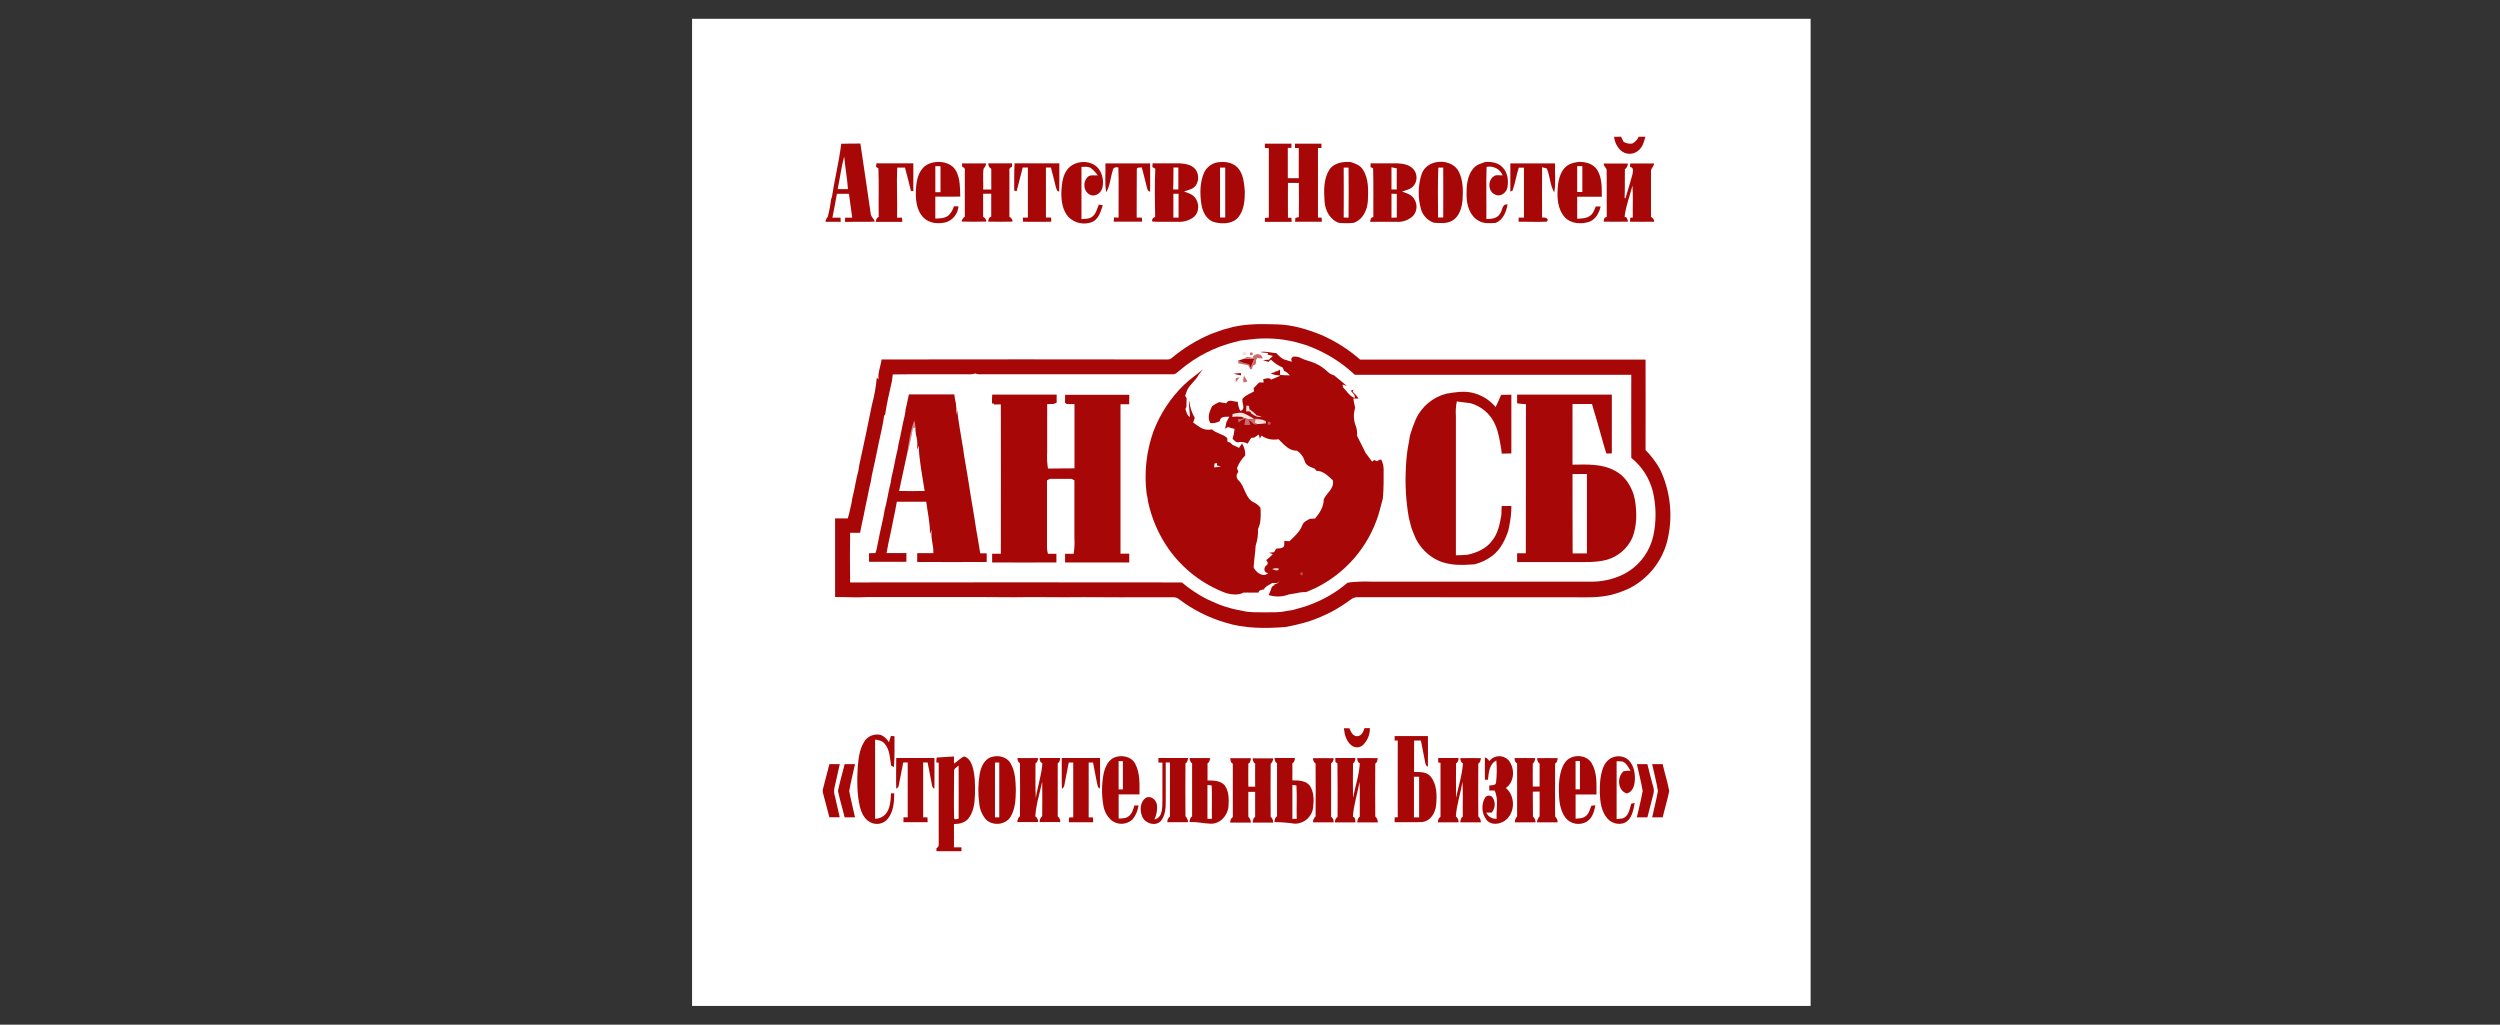 <?xml version="1.0" encoding="UTF-8"?> <svg xmlns="http://www.w3.org/2000/svg" width="932" height="382" viewBox="0 0 932 382" fill="none"><rect x="0" y="0" width="932" height="382" fill="#333333" stroke="none"/> <g clip-path="url(#clip0_583_179)"> <path d="M258 7H675.01V375H258V7Z" fill="white"></path> <path d="M601.749 51.011L604.314 50.953L605.278 52.881C606.258 53.465 607.41 53.69 608.537 53.517C609.596 52.955 610.437 52.056 610.928 50.963H613.377C612.973 52.736 612.413 54.616 611.054 55.878C610.135 56.799 608.893 57.325 607.593 57.343C606.292 57.361 605.036 56.87 604.092 55.975C602.769 54.627 601.934 52.877 601.72 51.001L601.749 51.011Z" fill="#A80707"></path> <path d="M313.616 53.594C315.997 53.488 318.379 53.546 320.751 53.517C322.12 62.24 323.296 70.992 324.608 79.734C324.714 80.872 325.823 81.527 326.102 82.626C322.409 82.79 318.716 82.626 315.023 82.703C315.023 82.308 315.023 81.527 315.081 81.142H317.704C317.27 78.183 316.884 75.223 316.489 72.255H311.996C311.543 74.925 311.032 77.595 310.492 80.245C310.492 80.467 310.357 80.92 310.318 81.142H313.346C313.346 81.527 313.413 82.308 313.432 82.694C311.504 82.694 309.633 82.694 307.744 82.694C307.821 81.971 308.132 81.294 308.631 80.766C309.193 78.505 309.622 76.214 309.913 73.903L310.106 73.623C311.128 66.876 312.786 60.303 313.616 53.575V53.594Z" fill="#A80707"></path> <path d="M471.543 55.107C471.543 54.587 471.543 54.076 471.543 53.565H481.445V55.127H480.095C480.095 58.895 480.095 62.674 480.095 66.442C481.455 66.442 482.814 66.442 484.174 66.442C484.174 62.683 484.174 58.924 484.174 55.165H482.776C482.776 54.76 482.776 53.97 482.776 53.565C486.06 53.565 489.345 53.565 492.63 53.565V55.165H491.338C491.338 63.821 491.338 72.473 491.338 81.122H492.697C492.697 81.508 492.775 82.279 492.794 82.665C489.467 82.665 486.141 82.665 482.814 82.665C482.814 82.202 482.863 81.701 482.901 81.267L484.212 80.91C484.309 76.679 484.212 72.428 484.212 68.187H480.153C480.095 72.515 480.153 76.862 480.153 81.161H481.407L481.551 82.722C478.202 82.722 474.86 82.722 471.523 82.722C471.523 82.221 471.523 81.759 471.572 81.219L473.018 81.142C473.018 72.467 473.018 63.879 473.018 55.242L471.552 55.156L471.543 55.107Z" fill="#A80707"></path> <path d="M312.285 70.52C313.133 66.472 313.625 62.356 314.705 58.365C315.071 62.433 315.852 66.452 316.122 70.52H312.285Z" fill="white"></path> <path d="M345.994 61.189C349.484 59.599 354.671 60.225 356.513 63.917C357.988 66.809 357.901 70.153 357.979 73.296C354.884 73.363 351.788 73.296 348.684 73.296C348.684 76.023 348.684 78.761 348.684 81.489C350.4 81.431 352.299 81.412 353.678 80.255C354.593 79.324 355.256 78.177 355.607 76.92H357.313C357.222 78.236 356.746 79.495 355.946 80.544C355.146 81.592 354.056 82.383 352.81 82.819C349.85 83.619 346.302 83.31 344.133 80.978C341.414 78.009 341.24 73.681 341.51 69.874C341.741 66.578 342.773 62.664 346.042 61.199L345.994 61.189Z" fill="#A80707"></path> <path d="M397.308 64.12C399.545 59.773 406.488 59.05 409.564 62.905C410.234 63.834 410.714 64.886 410.975 66.001C411.237 67.116 411.275 68.272 411.087 69.402C410.884 71.464 408.869 73.421 406.709 72.737C404 71.85 403.47 67.975 405.398 66.086C406.362 64.948 408.002 65.527 409.255 65.392C408.537 64.328 407.647 63.39 406.623 62.616C405.562 62.009 404.318 62.202 403.171 62.211C403.171 68.698 403.171 75.195 403.171 81.681C404.501 81.585 405.986 81.681 407.114 80.833C408.609 79.792 408.956 77.855 409.631 76.274L411.116 76.505C410.325 78.886 409.602 81.797 406.999 82.819C405.519 83.361 403.915 83.468 402.377 83.126C400.839 82.784 399.431 82.009 398.321 80.891C396.142 78.501 395.679 75.108 395.66 72.014C395.785 69.344 395.93 66.549 397.26 64.168L397.308 64.12Z" fill="#A80707"></path> <path d="M454.457 60.457C457.128 60.1 460.242 60.794 461.91 63.108C463.578 65.421 463.839 68.582 464.08 71.426C464.08 74.635 463.8 78.173 461.785 80.814C459.77 83.455 455.845 83.638 452.818 82.848C449.79 82.057 448.267 78.915 447.852 76.033C447.293 72.178 447.283 67.946 448.913 64.293C449.427 63.228 450.207 62.313 451.179 61.638C452.15 60.962 453.279 60.549 454.457 60.438V60.457Z" fill="#A80707"></path> <path d="M495.648 63.185C497.354 60.688 500.652 60.216 503.448 60.389C505.213 60.919 507.093 61.594 508.105 63.281C510.284 66.616 510.101 70.799 509.957 74.607C509.831 78.125 508.144 81.894 504.586 83.089C502.79 83.257 500.982 83.257 499.186 83.089C495.821 81.961 494.047 78.52 493.806 75.156C493.526 71.146 493.343 66.712 495.648 63.214V63.185Z" fill="#A80707"></path> <path d="M530.012 64.833C531.999 59.05 541.428 58.77 543.945 64.206C545.468 67.406 545.459 71.079 545.247 74.539C544.986 77.431 544.07 80.756 541.39 82.25C539.326 83.494 536.82 83.156 534.534 83.031C533.406 82.643 532.387 81.993 531.56 81.133C530.733 80.273 530.123 79.229 529.781 78.086C528.517 73.746 528.598 69.126 530.012 64.833Z" fill="#A80707"></path> <path d="M549.325 62.732C550.424 61.363 552.218 60.91 553.77 60.38C556.075 60.235 558.591 60.65 560.23 62.462C562.091 64.389 562.409 67.281 561.976 69.874C561.6 71.802 559.459 73.517 557.492 72.582C554.84 71.619 554.503 67.561 556.663 65.893C557.627 64.929 559.044 65.498 560.192 65.373C559.722 64.229 558.865 63.286 557.77 62.71C556.676 62.134 555.413 61.961 554.204 62.221C553.973 68.688 554.204 75.175 554.108 81.653C555.92 81.653 558.071 81.498 559.131 79.783C560.201 78.539 559.816 75.927 562.024 76.216C561.532 78.983 560.385 81.942 557.598 83.098C555.477 83.224 553.163 83.484 551.263 82.308C547.956 80.544 546.799 76.525 546.731 73.026C546.664 69.527 546.886 65.546 549.296 62.732H549.325Z" fill="#A80707"></path> <path d="M585.261 61.17C588.434 59.772 592.811 60.1 595.135 62.905C597.314 65.903 597.121 69.806 597.16 73.334H587.971C587.971 76.072 587.971 78.809 587.971 81.546C589.658 81.46 591.529 81.46 592.908 80.332C593.997 79.522 594.412 78.173 594.903 76.968H596.726C596.157 79.416 594.797 81.951 592.262 82.751C589.263 83.667 585.512 83.388 583.314 80.949C580.652 77.951 580.421 73.662 580.739 69.855C580.98 66.558 581.993 62.674 585.261 61.18V61.17Z" fill="#A80707"></path> <path d="M326.748 60.9H340.488C340.488 64.344 340.488 67.792 340.488 71.243L339.591 71.146C338.878 68.255 338.174 65.363 337.373 62.471H334.481C334.192 68.688 334.597 74.915 334.423 81.142C334.886 81.142 335.811 81.142 336.274 81.142C336.274 81.662 336.361 82.183 336.409 82.703C333.092 82.703 329.775 82.703 326.468 82.703C326.632 81.961 326.738 81.142 327.577 80.891C327.481 74.847 327.712 68.785 327.471 62.751L326.584 62.23C326.584 61.903 326.671 61.266 326.709 60.929L326.748 60.9Z" fill="#A80707"></path> <path d="M358.721 60.91C361.691 60.91 364.67 60.91 367.65 60.91C367.541 61.639 367.203 62.314 366.686 62.838C366.29 65.411 366.686 68.052 366.522 70.655H369.549C369.549 68.091 369.549 65.527 369.549 62.944C369.188 62.743 368.892 62.443 368.695 62.079C368.499 61.715 368.41 61.303 368.44 60.891H377.272C377.272 61.209 377.272 61.855 377.272 62.163C376.617 62.413 376.115 62.828 376.308 63.609C376.308 69.392 376.308 75.146 376.308 80.872C376.654 81.016 376.951 81.258 377.161 81.568C377.372 81.877 377.488 82.242 377.494 82.617C374.457 82.722 371.42 82.674 368.392 82.617C368.498 81.826 368.585 80.968 369.53 80.804C369.53 77.913 369.53 75.089 369.53 72.226H366.512C366.512 75.118 366.512 78.009 366.512 80.824C366.852 80.984 367.143 81.234 367.354 81.546C367.564 81.858 367.686 82.221 367.708 82.597C364.632 82.684 361.556 82.694 358.49 82.597C358.554 82.227 358.693 81.873 358.899 81.558C359.104 81.243 359.372 80.974 359.685 80.766C359.685 75.05 359.685 69.334 359.685 63.609C359.869 62.809 359.348 62.385 358.663 62.144C358.663 61.826 358.663 61.18 358.663 60.871L358.721 60.91Z" fill="#A80707"></path> <path d="M378.169 60.9H394.917C394.917 64.399 394.975 67.908 394.84 71.416C393.876 71.3 393.876 70.356 393.606 69.662C393.027 67.262 392.42 64.843 391.774 62.462H389.923C389.923 68.679 389.923 74.886 389.923 81.094H391.851L391.909 82.665C388.409 82.665 384.899 82.742 381.399 82.665L381.322 81.132H383.193C383.193 74.905 383.193 68.679 383.193 62.462H381.264C380.502 65.353 379.799 68.332 379.008 71.252L378.102 71.059C378.159 67.657 378.005 64.255 378.237 60.862L378.169 60.9Z" fill="#A80707"></path> <path d="M412.051 60.91H428.761C428.761 64.418 428.828 67.927 428.761 71.436C427.7 71.291 427.7 70.182 427.44 69.421C426.871 67.079 426.293 64.737 425.647 62.404C425.029 62.558 424.181 62.25 423.805 62.895C423.709 68.958 423.805 75.04 423.757 81.113H425.685L425.801 82.645C422.253 82.645 418.704 82.645 415.195 82.645C415.195 82.115 415.262 81.585 415.301 81.055L416.998 81.132C416.949 74.896 417.133 68.602 416.921 62.413C415.956 62.24 414.905 62.413 414.847 63.561C413.941 66.231 413.883 69.219 412.379 71.657C411.781 68.11 412.244 64.457 412.09 60.871L412.051 60.91Z" fill="#A80707"></path> <path d="M429.687 60.9C433.119 60.9 436.552 60.9 439.985 60.9C442.029 61.035 444.352 61.459 445.702 63.175C446.337 64.064 446.678 65.129 446.678 66.221C446.678 67.313 446.337 68.378 445.702 69.267C444.642 70.558 442.877 70.838 441.392 71.387C442.761 71.908 444.285 72.284 445.297 73.44C447.226 75.503 447.226 79.224 444.883 81.036C443.162 82.266 441.062 82.849 438.953 82.684C435.858 82.626 432.763 82.761 429.677 82.626C429.118 81.797 429.976 81.132 430.641 80.814C430.516 74.847 430.42 68.862 430.699 62.905L429.629 62.298C429.629 61.951 429.629 61.247 429.696 60.9H429.687Z" fill="#A80707"></path> <path d="M510.911 62.23L510.969 60.9C514.344 60.9 517.719 60.9 521.103 60.9C523.031 61.006 525.239 61.363 526.695 62.828C527.557 63.699 528.055 64.865 528.087 66.09C528.119 67.315 527.684 68.506 526.869 69.421C525.779 70.616 524.121 70.905 522.665 71.406C524.323 72.023 526.29 72.515 527.206 74.202C527.826 75.129 528.13 76.231 528.072 77.344C528.015 78.457 527.6 79.522 526.888 80.38C526.068 81.198 525.081 81.828 523.994 82.227C522.907 82.627 521.746 82.786 520.592 82.694C517.314 82.694 514.045 82.694 510.776 82.694C510.892 81.913 510.969 81.036 511.982 80.939C511.924 74.876 512.088 68.814 511.895 62.76L510.931 62.269L510.911 62.23Z" fill="#A80707"></path> <path d="M562.979 60.91H579.736C579.563 64.505 580.103 68.168 579.418 71.715C577.789 68.997 577.895 65.633 576.622 62.789L574.896 62.346C574.8 68.602 574.896 74.876 574.896 81.103C575.86 80.93 577.789 81.45 576.612 82.645C573.122 82.79 569.612 82.645 566.122 82.645C566.122 82.134 566.122 81.624 566.199 81.122H568.127C568.127 74.915 568.127 68.708 568.127 62.5H566.199C565.293 65.315 564.878 68.284 563.875 71.04L563.056 71.435C563.056 67.936 563.056 64.438 563.056 60.939L562.979 60.91Z" fill="#A80707"></path> <path d="M597.815 60.977C600.824 60.929 603.832 60.977 606.84 60.977C606.861 61.395 606.771 61.812 606.58 62.184C606.389 62.556 606.103 62.871 605.751 63.098C605.693 66.693 605.818 70.298 605.654 73.893H605.972C606.888 71.002 607.698 68.11 608.547 65.141C608.72 64.11 609.222 62.404 607.689 62.25C607.689 61.922 607.689 61.286 607.737 60.949C610.707 60.949 613.676 60.949 616.646 60.949C616.55 62.163 615.267 62.876 615.489 64.187C615.489 69.749 615.489 75.31 615.489 80.872C615.843 81.017 616.145 81.264 616.358 81.582C616.571 81.899 616.685 82.273 616.685 82.655C613.676 82.722 610.678 82.655 607.679 82.655C607.679 82.279 607.727 81.537 607.747 81.171L608.711 81.103C608.624 77.132 608.865 73.141 608.585 69.18C607.621 73.035 606.088 76.814 605.645 80.804C606.609 80.959 606.773 81.768 606.898 82.636C603.89 82.703 600.881 82.636 597.883 82.636C597.883 81.817 598.047 81.016 598.992 80.862C598.924 74.934 599.049 69.016 598.943 63.098C598.51 62.375 597.854 61.797 597.806 60.881L597.815 60.977Z" fill="#A80707"></path> <path d="M348.693 71.696C348.693 68.457 348.693 65.209 348.693 61.97H350.622C350.622 65.199 350.622 68.428 350.622 71.657H348.693V71.696Z" fill="white"></path> <path d="M437.468 62.462H439.29C439.29 65.18 439.29 67.908 439.29 70.626H437.342C437.516 67.898 437.391 65.17 437.468 62.442V62.462Z" fill="white"></path> <path d="M587.971 61.941H589.899V71.58H587.971C587.971 68.322 587.971 65.071 587.971 61.826V61.941Z" fill="white"></path> <path d="M454.833 62.481H456.761C456.761 68.679 456.761 74.876 456.761 81.065H454.833C454.833 74.867 454.833 68.669 454.833 62.471V62.481Z" fill="white"></path> <path d="M500.98 62.491H502.744C502.796 68.717 502.796 74.941 502.744 81.161L500.932 81.074C500.999 74.896 500.932 68.708 500.932 62.52L500.98 62.491Z" fill="white"></path> <path d="M518.74 70.674C518.74 67.898 518.74 65.141 518.74 62.365L520.717 62.761C520.659 65.382 520.717 68.004 520.717 70.626H518.721L518.74 70.674Z" fill="white"></path> <path d="M536.251 62.471H538.034C538.092 68.669 538.034 74.867 538.034 81.065H536.106C536.106 74.857 535.932 68.65 536.212 62.452L536.251 62.471Z" fill="#FEFEFE"></path> <path d="M437.439 72.236H439.367C439.367 75.191 439.367 78.15 439.367 81.113H437.439C437.439 78.154 437.439 75.185 437.439 72.216V72.236Z" fill="white"></path> <path d="M518.75 81.219V72.226L520.727 72.284C520.727 75.214 520.727 78.15 520.727 81.094L518.741 81.171L518.75 81.219Z" fill="white"></path> <path d="M457.678 122.434C463.569 120.632 469.807 120.748 475.901 120.921C481.686 121.027 487.288 122.714 492.601 124.873C497.863 127.175 502.741 130.269 507.064 134.049C542.528 134.049 577.995 134.049 613.465 134.049C613.465 145.288 613.513 156.527 613.465 167.785C615.572 169.918 617.385 172.323 618.854 174.937C622.86 183.349 623.791 192.898 621.487 201.926C620.502 205.634 618.749 209.094 616.342 212.082C613.936 215.071 610.929 217.521 607.515 219.275C605.32 220.319 603.031 221.151 600.679 221.762C595.916 222.89 590.979 222.726 586.12 222.649C576.931 222.649 567.742 222.649 558.553 222.649C551.447 222.649 544.35 222.649 537.244 222.649C527.023 222.601 516.803 222.649 506.582 222.649C505.517 222.524 504.446 222.826 503.603 223.488C501.401 225.122 499.088 226.6 496.68 227.912C495.291 228.644 493.884 229.309 492.447 229.936C491.01 230.562 489.448 231.102 487.934 231.661C485.014 232.534 482.046 233.239 479.044 233.772C471.572 234.312 463.906 234.37 456.694 232.056C450.523 230.244 444.734 227.324 439.608 223.439C439.01 222.934 438.251 222.657 437.468 222.659C433.312 222.659 429.156 222.659 425.001 222.659C415.619 222.745 406.247 222.543 396.856 222.659C390.627 222.659 384.379 222.533 378.14 222.659C359.82 222.476 341.394 222.659 323.026 222.591C319.169 222.871 315.226 222.504 311.321 222.591C311.321 212.817 311.321 203.04 311.321 193.26C312.892 193.26 314.474 193.26 316.045 193.26C316.624 191.506 316.913 189.665 317.376 187.882C317.501 187.159 317.617 186.446 317.742 185.742C318.649 182.34 319.063 178.831 320.008 175.448L320.355 173.279C321.995 165.857 323.56 158.419 325.051 150.965C325.954 147.605 326.567 144.174 326.883 140.71C327.105 140.979 327.327 141.249 327.539 141.529C327.153 138.965 328.349 136.526 328.648 134.011C363.507 133.953 398.366 133.953 433.225 134.011C434.479 133.905 435.983 134.377 436.957 133.355C441.334 129.688 446.239 126.702 451.507 124.497C453.03 123.909 454.583 123.408 456.116 122.839L457.707 122.444L457.678 122.434Z" fill="#A80707"></path> <path d="M462.354 126.974C463.405 126.839 464.456 126.733 465.507 126.608C471.405 125.784 477.407 126.112 483.181 127.572C484.367 127.919 485.572 128.247 486.758 128.603C493.573 130.991 499.813 134.777 505.078 139.717H608.142C608.142 150.04 608.084 160.363 608.142 170.686C612.112 173.88 614.934 178.278 616.184 183.217C617.467 188.685 617.523 194.37 616.347 199.863C616.126 200.538 615.933 201.222 615.75 201.906C614.007 207.13 610.301 211.472 605.413 214.013C601.345 216.039 596.832 217.01 592.291 216.837C565.293 216.885 538.227 216.837 511.201 216.837C508.65 216.74 506.095 216.817 503.555 217.068C503.15 217.116 502.745 217.184 502.349 217.251C498.46 220.576 494.041 223.225 489.275 225.088L487.713 225.695C485.861 226.379 483.933 226.823 482.043 227.391C481.175 227.526 480.317 227.642 479.459 227.796C476.923 228.413 474.291 228.22 471.745 228.278C468.978 228.22 466.163 228.413 463.444 227.786C460.379 227.258 457.37 226.445 454.457 225.357C452.905 224.692 451.343 224.018 449.819 223.295C446.522 221.594 443.427 219.528 440.592 217.136C399.362 217.084 358.139 217.084 316.923 217.136C316.817 210.957 316.855 204.788 316.923 198.619C318.167 198.619 319.401 198.619 320.645 198.619C321.079 196.412 321.493 194.205 322.014 192.017C322.284 190.417 322.679 188.846 322.978 187.246C323.585 184.701 323.942 182.099 324.646 179.535C324.752 178.812 324.878 178.098 324.993 177.385C325.957 173.25 326.767 169.067 327.654 164.855C328.329 161.597 329.168 158.349 329.583 155.042L329.969 154.551C330.624 150.348 331.559 146.194 332.524 142.02C332.63 141.211 332.726 140.401 332.823 139.591C341.684 139.437 350.554 139.591 359.415 139.524C360.794 139.466 362.25 139.755 363.561 139.206C364.709 139.717 365.982 139.485 367.187 139.534C390.444 139.534 413.703 139.534 436.967 139.534C438.104 139.678 438.943 138.782 439.743 138.126C442.854 135.457 446.28 133.178 449.945 131.341C451.468 130.582 453.027 129.895 454.621 129.278C457.147 128.363 459.722 127.591 462.335 126.965L462.354 126.974Z" fill="white"></path> <path d="M470 131.186C471.929 130.907 473.857 131.504 475.843 131.668C476.589 132.528 477.452 133.278 478.408 133.895C479.459 134.232 480.5 134.55 481.551 134.859C481.551 134.599 481.407 134.068 481.359 133.808L481.985 132.97C482.904 132.859 483.836 132.982 484.695 133.326C486.459 134.348 488.552 134.608 490.364 135.466C491.957 136.19 493.422 137.166 494.703 138.358C495.41 139.121 496.325 139.661 497.335 139.91C498.965 141.22 500.556 142.57 502.156 143.939L500.527 143.341C500.527 143.592 500.594 144.083 500.623 144.305C501.983 145.741 503.082 147.678 505.03 148.382C505.435 147.264 504.133 146.454 503.555 145.645L504.625 145.24L504.278 146.001C505.116 146.775 505.863 147.642 506.505 148.584H504.509C504.683 149.751 504.962 150.888 505.203 152.045C504.485 154.28 504.581 156.697 505.473 158.869C505.871 160.016 506.013 161.237 505.888 162.445C506.939 164.604 508.077 166.725 509.128 168.893C509.928 169.954 510.709 171.053 511.538 172.103L512.281 171.477L513.322 171.959C513.833 171.718 514.286 171.216 514.942 171.351C515.491 172.452 515.79 173.659 515.819 174.889C515.819 178.542 515.877 182.205 515.52 185.848C514.932 187.872 514.498 189.954 513.862 191.969C512.007 197.845 508.982 203.284 504.968 207.961C500.955 212.637 496.036 216.453 490.509 219.179L486.932 220.731C485.664 220.704 484.398 220.853 483.171 221.174L480.52 221.589C478.103 222.537 475.434 222.626 472.96 221.839C473.278 221.136 473.548 220.432 473.857 219.728C473.871 219.357 474.007 219.001 474.244 218.716C474.481 218.43 474.806 218.23 475.168 218.148L474.956 217.878C475.371 217.824 475.771 217.689 476.133 217.481C476.495 217.272 476.813 216.995 477.068 216.663L476.104 217.348H474.31C473.211 218.061 471.794 218.495 471.167 219.738C470.338 219.912 469.354 219.912 469.152 220.933C467.281 220.991 465.411 220.847 463.55 220.933C461.679 221.965 459.201 221.666 457.196 221.145C448.535 217.954 441.041 212.223 435.694 204.702C431.951 199.367 429.327 193.331 427.98 186.957C427.855 185.897 427.671 184.844 427.43 183.805C426.504 176.053 427.381 168.192 429.995 160.835C432.469 154.311 436.339 148.406 441.334 143.534C443.542 141.375 446.155 139.678 448.469 137.664C447.92 138.329 447.39 139.003 446.869 139.688C445.789 141.943 443.475 143.302 442.501 145.625C442.279 146.252 442.057 146.878 441.826 147.553C442 147.852 442.192 148.151 442.376 148.459C442.327 149.539 442.289 150.628 442.289 151.717C442.154 151.977 442.038 152.247 441.913 152.507C442.327 153.587 442.491 154.879 443.619 155.476C443.619 153.404 443.022 151.332 443.35 149.269C443.54 151.574 444.245 153.807 445.413 155.804C445.21 156.373 445.008 156.941 444.815 157.52C445.779 158.271 446.83 158.937 447.872 159.602C449.095 160.199 450.485 160.366 451.815 160.074C453.454 161.645 455.903 161.732 457.523 163.313C457.523 163.65 457.572 164.334 457.591 164.681L458.651 165.009C458.864 165.211 459.278 165.616 459.481 165.828C460.31 166.175 461.11 166.561 461.91 166.966C462.18 166.551 462.74 165.732 463.019 165.317C463.888 166.651 464.3 168.231 464.196 169.819C462.865 171.148 461.828 172.74 461.149 174.494C461.322 174.976 461.486 175.457 461.65 175.949C461.431 176.165 461.261 176.425 461.151 176.713C461.041 177 460.994 177.307 461.013 177.614C461.032 177.921 461.117 178.221 461.262 178.492C461.407 178.764 461.608 179.001 461.853 179.188C464.215 181.626 464.234 185.935 467.638 187.39C468.51 187.84 469.273 188.475 469.875 189.251C470.09 191.231 470.035 193.232 469.711 195.198C469.46 195.911 469.229 196.634 468.978 197.347C469.065 199.408 468.767 201.467 468.101 203.42C468.004 206.118 467.474 208.769 467.358 211.468C468.091 213.396 471.051 215.487 472.758 213.617C471.032 213.617 471.013 211.507 472.16 210.726C472.98 210.196 472.526 209.396 472.044 208.798C472.927 208.147 473.747 207.414 474.493 206.61L473.124 206.051L474.966 205.868C475.236 205.415 475.496 204.971 475.766 204.538C476.788 204.374 478.051 204.596 478.736 203.574C478.784 202.928 478.803 202.302 478.803 201.646L480.732 201.771C482.544 199.969 484.589 198.273 485.505 195.786C485.938 194.504 487.269 194.012 488.339 193.405L490.268 193.309C491.965 191.246 493.508 188.913 493.488 186.128C494.597 183.756 497.673 181.935 496.834 178.985C495.07 177.453 493.324 175.496 490.769 175.515L490.133 174.725C488.619 174.089 486.739 173.616 486.353 171.747C485.874 170.188 484.846 168.856 483.46 167.997C480.414 168.113 478.591 165.558 476.595 163.727C475.501 163.945 474.373 163.939 473.281 163.709C472.189 163.479 471.154 163.029 470.241 162.387C470.106 162.686 469.817 163.264 469.672 163.563C469.576 163.168 469.402 162.387 469.306 162.002L467.57 163.129L466.442 163.245L465.102 165.385C464.106 164.837 462.954 164.644 461.833 164.835C460.869 165.202 460.213 164.151 459.51 163.64C459.864 162.414 460.109 161.16 460.242 159.891C459.399 159.713 458.568 159.481 457.755 159.197L456.694 159.843L457.234 157.298C457.591 156.642 457.928 155.997 458.275 155.37C456.887 155.37 454.978 155.148 454.737 156.98C453.666 157.605 452.42 157.863 451.189 157.712C450.003 155.63 450.899 153.394 451.854 151.428C452.688 150.814 453.591 150.3 454.544 149.895C455.412 150.088 456.299 150.223 457.186 150.339C457.967 148.575 460.021 149.847 461.438 149.789C461.509 150.986 461.838 152.153 462.402 153.211C464.639 152.459 462.807 150.233 463.203 148.642C464.34 147.38 465.999 146.715 467.474 145.934C467.474 145.616 467.397 144.97 467.378 144.671C468.043 143.958 468.718 143.264 469.412 142.579H471.119C471.07 142.281 470.955 141.693 470.897 141.394C471.861 141.191 473.028 140.575 473.857 141.51C475.053 141.057 476.219 140.546 477.376 140.054C476.133 139.813 474.754 139.919 473.722 139.09L475.217 138.801V138.55C475.96 138.503 476.666 138.208 477.222 137.712C477.222 138.396 477.164 139.09 477.222 139.775C478.437 139.871 479.662 139.948 480.886 139.929C480.289 139.224 479.55 138.652 478.717 138.252C478.543 137.837 478.369 137.432 478.206 137.028C476.565 136.334 475.072 135.333 473.809 134.078L472.845 134.917C472.15 134.685 471.466 134.464 470.781 134.223C471.572 134.174 472.353 134.136 473.143 134.107L473.23 133.914L474.551 132.68L472.536 132.198C472.594 132.054 472.7 131.755 472.758 131.601C471.861 131.524 470.984 131.466 470.116 131.312L470 131.186Z" fill="#A80707"></path> <path d="M463.472 131.341C463.984 131.013 465.102 131.485 464.639 132.17C464.061 133.133 462.219 131.967 463.472 131.341Z" fill="#F5E2E2"></path> <path d="M466.028 131.485C466.905 131.215 467.194 131.485 466.924 132.314C466.047 132.574 465.748 132.314 466.028 131.485Z" fill="#CB6C6C"></path> <path d="M466.944 133.452C467.493 131.476 470.531 131.524 470.685 133.683L468.699 133.452C468.583 133.664 468.351 134.097 468.226 134.309C468.409 135.215 468.226 136.025 467.204 136.237C466.828 136.632 466.886 138.165 466.115 137.596L465.305 136.16C464.09 135.909 462.875 135.688 461.65 135.456L461.563 134.425C462.82 135.095 464.184 135.539 465.594 135.736L466.269 137.124C466.703 136.006 467.156 134.907 467.599 133.808C466.317 133.808 465.025 133.702 463.743 133.721C464.051 133.558 464.707 133.201 464.977 133.027L466.982 133.413L466.944 133.452Z" fill="#CB6C6C"></path> <path d="M461.592 134.444C462.287 134.184 462.99 133.953 463.704 133.76C464.986 133.76 466.278 133.808 467.561 133.847C467.117 134.946 466.664 136.044 466.23 137.163L465.623 135.755C464.213 135.558 462.848 135.114 461.592 134.444Z" fill="#A80606"></path> <path d="M459.886 139.283C460.85 139.158 461.747 139.148 462.682 139.109C462.682 139.312 462.682 139.726 462.624 139.938C461.693 139.804 460.776 139.585 459.886 139.283Z" fill="#A80707"></path> <path d="M463.54 142.531C463.367 141.709 463.454 140.853 463.791 140.083C464.186 140.767 464.591 141.461 465.044 142.117C464.602 142.416 464.073 142.562 463.54 142.531Z" fill="#CB6C6C"></path> <path d="M460.724 140.979L462.142 140.681L460.618 142.608C460.618 142.069 460.686 141.539 460.724 140.999V140.979Z" fill="#CB6C6C"></path> <path d="M539.192 146.763C542.287 146.252 545.469 145.693 548.612 146.358C552.117 147.102 555.273 148.995 557.579 151.736C558.273 150.233 558.987 148.739 559.623 147.206C560.886 147.148 562.159 147.139 563.432 147.139C563.432 154.445 563.432 161.741 563.432 169.038L559.845 169.115C559.768 168.45 559.691 167.785 559.623 167.12C559.074 164.151 558.659 161.124 557.415 158.349C556.584 156.402 555.324 154.668 553.727 153.277C552.131 151.887 550.24 150.876 548.197 150.319C546.491 150.127 544.794 149.847 543.097 149.654C542.733 151.462 542.62 153.31 542.759 155.148C542.759 172.434 542.759 189.72 542.759 207.005C544.215 207.005 545.652 206.938 547.127 206.803C550.589 206.051 554.041 204.547 556.21 201.636C558.428 198.947 559.103 195.439 559.691 192.113C559.749 190.947 559.787 189.79 559.826 188.634H563.451C563.433 191.154 563.161 193.666 562.641 196.133C562.526 196.682 562.41 197.241 562.304 197.8C561.137 201.309 559.411 204.788 556.461 207.111C554.453 208.643 552.158 209.754 549.711 210.379C545.025 210.726 540.069 210.909 535.75 208.779C532.327 207.05 529.549 204.27 527.824 200.846C527.226 199.516 526.696 198.157 526.185 196.798C525.876 195.535 525.519 194.292 525.22 193.029C524.133 186.869 523.764 180.604 524.121 174.359C524.234 171.055 524.625 167.766 525.288 164.527C525.404 163.804 525.51 163.081 525.635 162.358C526.249 160.262 526.989 158.205 527.853 156.199C528.927 153.886 530.501 151.84 532.462 150.208C534.423 148.576 536.721 147.399 539.192 146.763Z" fill="#A80707"></path> <path d="M369.992 147.1C377.966 147.1 385.95 147.1 393.924 147.1C393.924 148.064 393.924 149.115 393.924 150.127L392.806 150.58C391.996 150.58 391.195 150.628 390.385 150.666C390.385 156.643 390.385 162.628 390.385 168.604C390.258 170.633 390.358 172.67 390.684 174.677C393.982 174.58 397.27 174.677 400.567 174.6C400.567 166.609 400.567 158.628 400.567 150.638C399.603 150.638 398.639 150.638 397.675 150.638C397.52 150.493 397.193 150.223 397.029 150.078C397.029 149.115 397.029 148.151 397.077 147.187C405.051 147.187 413.025 147.187 421.009 147.187C421.009 148.356 420.989 149.532 420.951 150.715C419.871 150.715 418.801 150.715 417.721 150.715C417.721 169.269 417.721 187.834 417.721 206.398C418.81 206.398 419.9 206.398 420.989 206.398C420.989 207.487 420.989 208.586 420.989 209.685C413.015 209.685 405.032 209.685 397.058 209.685C397.058 208.605 397.058 207.526 397.058 206.456H400.268C400.566 204.495 400.656 202.508 400.538 200.528C400.538 193.366 400.538 186.214 400.538 179.062L399.487 178.532C396.797 178.532 394.107 178.532 391.417 178.532L390.318 179.062C390.318 187.429 390.318 195.795 390.318 204.123C390.331 204.91 390.451 205.692 390.675 206.446C391.726 206.446 392.777 206.446 393.828 206.446C393.828 207.526 393.828 208.596 393.828 209.685C385.844 209.743 377.86 209.685 369.867 209.685V206.427H373.116C373.184 187.872 373.116 169.308 373.116 150.753C372.239 150.753 371.362 150.753 370.484 150.801L370.417 150.339L369.819 150.464C369.819 149.394 369.819 148.324 369.886 147.254L369.992 147.1Z" fill="#A80707"></path> <path d="M337.518 153.057C338.029 151.062 338.367 149.028 338.839 147.033C344.48 147.033 350.13 147.033 355.771 147.033C355.885 148.17 356.081 149.297 356.359 150.406C356.553 151.808 356.618 153.224 356.552 154.638C356.639 154.059 356.735 153.471 356.841 152.903C357.285 157.153 358.114 161.356 358.769 165.587C359.025 166.783 359.209 167.993 359.319 169.211C360.283 174.551 361.093 179.93 361.961 185.289C362.723 189.434 363.32 193.617 363.995 197.819C364.574 200.615 364.902 203.468 365.432 206.273H367.843C367.843 207.352 367.843 208.422 367.843 209.511C359.165 209.569 350.574 209.511 341.934 209.511C341.934 208.413 341.934 207.314 341.934 206.215C343.94 206.215 345.955 206.215 347.97 206.215C348.096 203.275 346.804 200.432 347.372 197.492C347.151 198.022 346.939 198.581 346.688 199.121C346.775 195.043 345.801 191.072 345.309 187.053C341.655 187.053 338 187.053 334.336 187.053C333.652 191.13 332.678 195.159 331.907 199.236C331.357 201.53 330.942 203.853 330.499 206.186C332.967 206.186 335.436 206.186 337.904 206.186C337.904 207.265 337.904 208.345 337.904 209.425C333.257 209.425 328.609 209.482 323.971 209.425C323.971 208.364 323.971 207.304 323.971 206.244L326.362 206.176C326.459 205.878 326.661 205.28 326.758 204.971C327.548 200.807 328.455 196.663 329.371 192.518C329.496 191.795 329.612 191.082 329.737 190.359C330.701 186.966 331.106 183.467 332.013 180.065C332.128 179.342 332.244 178.629 332.369 177.906C333.266 174.503 333.729 170.995 334.626 167.583C334.751 166.869 334.867 166.156 334.992 165.443C335.869 162.021 336.342 158.522 337.239 155.11C337.364 154.397 337.48 153.683 337.615 152.98L337.518 153.057Z" fill="#A80707"></path> <path d="M565.582 147.1C577.352 147.1 589.122 147.1 600.891 147.1C600.891 154.406 600.891 161.722 600.891 169.028L598.876 169.077C597.979 166.513 597.343 163.872 596.591 161.269C595.839 158.667 595.174 156.151 594.364 153.616C594.161 152.932 593.968 152.238 593.756 151.563C593.698 151.332 593.573 150.84 593.505 150.599H586.226C586.226 158.137 586.226 165.684 586.226 173.221C591.577 173.163 597.304 172.816 602.135 175.554C605.558 177.298 607.776 180.672 608.981 184.229C609.155 184.932 609.318 185.646 609.502 186.359C610.273 191.043 610.292 195.998 608.537 200.47C607.644 202.45 606.329 204.211 604.683 205.63C603.038 207.049 601.102 208.09 599.011 208.682C594.778 209.829 590.333 209.482 586.052 209.531H565.582C565.582 208.432 565.582 207.343 565.582 206.263H568.822C568.909 187.737 568.822 169.202 568.87 150.666C567.769 150.631 566.671 150.528 565.582 150.358C565.582 149.269 565.582 148.18 565.582 147.09V147.1Z" fill="#A80707"></path> <path d="M464.61 151.206L465.642 151.303C465.69 151.621 465.758 152.266 465.796 152.565C466.687 153.129 467.509 153.796 468.245 154.551V154.782C468.92 154.936 469.624 155.1 470.299 155.274C468.843 155.765 467.561 154.917 466.442 154.127C466.23 153.163 465.324 153.336 464.572 153.385C464.572 152.652 464.63 151.929 464.659 151.206H464.61Z" fill="#F4DFDF"></path> <path d="M459.519 154.329C460.595 154.02 461.707 153.858 462.826 153.847C464.514 154.242 465.931 155.303 467.474 156.054C465.918 156.432 464.277 156.194 462.894 155.389C461.733 155.274 460.564 155.274 459.403 155.389L459.519 154.31V154.329Z" fill="#F6E4E4"></path> <path d="M462.932 155.438C464.316 156.242 465.957 156.48 467.512 156.103C468.529 155.979 469.561 156.115 470.511 156.498L468.12 156.305C468.043 156.652 467.869 157.356 467.782 157.703L468.746 158.117C467.329 158.821 466.664 157.038 465.526 156.604C465.671 157.057 465.979 157.973 466.124 158.426H463.877L464.34 156.064C463.38 156.336 462.504 156.847 461.795 157.549C461.679 157.115 461.563 156.671 461.457 156.238L463.472 156.17L462.961 155.418L462.932 155.438Z" fill="#CB6C6C"></path> <path d="M470.511 156.45C470.98 156.623 471.453 156.816 471.928 157.028C471.928 157.23 471.928 157.635 471.928 157.838C470.848 157.905 469.788 158.098 468.708 158.069L467.744 157.655C467.83 157.308 468.004 156.604 468.081 156.257L470.472 156.45H470.511Z" fill="#F4DFDF"></path> <path d="M338.154 169.289C338.752 165.067 339.321 160.749 340.844 156.758C341.109 157.575 341.255 158.425 341.278 159.284C341.028 159.37 340.546 159.573 340.314 159.669C339.79 162.921 339.076 166.14 338.174 169.308L338.154 169.289Z" fill="#D48484"></path> <path d="M472.729 157.365C473.568 157.096 473.847 157.365 473.597 158.243C472.748 158.512 472.469 158.243 472.729 157.365Z" fill="#C65C5C"></path> <path d="M340.295 159.669C340.546 159.573 341.028 159.37 341.259 159.283C341.247 160.683 341.426 162.077 341.79 163.428C342.055 164.859 342.055 166.326 341.79 167.756C342.012 167.226 342.243 166.696 342.503 166.185C342.686 171.852 343.844 177.443 344.711 183.033C341.529 183.091 338.357 183.082 335.175 183.033C336.217 178.465 337.104 173.848 338.145 169.279C339.047 166.111 339.762 162.892 340.286 159.64L340.295 159.669Z" fill="white"></path> <path d="M452.77 172.788L453.734 172.614C453.734 172.836 453.686 173.279 453.676 173.501L455.161 173.954C454.313 174.069 453.483 174.175 452.645 174.262C452.645 173.771 452.731 173.298 452.78 172.788H452.77Z" fill="#FEFEFE"></path> <path d="M586.216 176.71C588.009 176.71 589.803 176.71 591.606 176.71C591.606 186.571 591.606 196.441 591.606 206.311C589.832 206.311 588.057 206.311 586.283 206.311C586.187 196.451 586.283 186.59 586.235 176.73L586.216 176.71Z" fill="white"></path> <path d="M474.3 212.123C475.081 211.805 475.945 211.751 476.759 211.969C476.643 213.193 474.966 212.509 474.3 212.123Z" fill="#F4DFDF"></path> <path d="M484.781 213.405C485.62 213.164 485.919 213.473 485.668 214.369C484.829 214.61 484.53 214.302 484.781 213.405Z" fill="#BF4646"></path> <path d="M508.694 271.45H510.699C510.722 272.632 510.5 273.805 510.047 274.897C509.594 275.988 508.92 276.974 508.067 277.793C507.485 278.303 506.742 278.592 505.968 278.61C505.194 278.627 504.439 278.372 503.834 277.889C501.906 276.385 501.231 273.841 501 271.508H503.063C503.574 272.79 504.374 274.554 506.013 274.448C507.653 274.342 508.241 272.751 508.694 271.498V271.45Z" fill="#A80707"></path> <path d="M322.178 276.472C322.819 275.457 323.765 274.67 324.88 274.225C325.996 273.781 327.223 273.7 328.387 273.995C329.66 274.554 330.716 275.511 331.396 276.723C331.627 275.923 331.887 275.132 332.138 274.332L333.459 274.467C333.459 278.323 333.565 282.178 333.247 285.986L332.206 285.407C331.743 282.631 331.743 279.508 329.805 277.263C328.956 276.154 327.539 275.894 326.237 275.711C326.237 285.552 326.237 295.403 326.237 305.254C326.962 305.244 327.677 305.088 328.34 304.795C329.003 304.502 329.599 304.077 330.094 303.548C331.945 301.427 332.022 298.429 332.167 295.759H333.372C333.372 299.085 333.083 302.757 330.846 305.398C330.086 306.257 329.065 306.843 327.939 307.064C326.813 307.285 325.646 307.13 324.617 306.622C322.293 305.552 321.136 303.056 320.558 300.714C319.439 295.952 319.507 291.007 319.748 286.15C320.047 282.853 320.365 279.354 322.187 276.511L322.178 276.472Z" fill="#A80707"></path> <path d="M519.878 274.4H532.326C532.326 278.207 532.375 282.014 532.326 285.812C531.362 285.465 531.362 284.395 531.179 283.557C530.716 281.06 530.215 278.573 529.713 276.077H527.168C527.168 279.981 527.168 283.894 527.168 287.807C529.318 287.807 531.825 287.672 533.329 289.485C535.74 292.434 535.74 296.569 535.383 300.174C535.113 303.066 533.252 306.198 530.089 306.458C526.695 306.622 523.34 306.458 519.917 306.526C519.917 306.073 519.917 305.167 519.917 304.714L521.084 304.666C521.026 295.133 521.084 285.61 521.084 276.077H519.927V274.38L519.878 274.4Z" fill="#A80707"></path> <path d="M355.694 284.655C356.995 283.855 358.027 282.516 359.464 282.024C361.083 282.438 361.99 284.106 362.491 285.59C363.6 289.118 363.523 292.868 363.455 296.53C363.349 299.586 362.915 302.911 360.852 305.331C359.56 306.815 357.516 307.181 355.636 307.201C355.636 310.092 355.636 312.984 355.636 315.876H358.432V317.331H349.118V316.165C349.401 316.061 349.638 315.862 349.79 315.601C349.941 315.341 349.997 315.035 349.947 314.738C349.947 304.617 349.947 294.497 349.947 284.357L349.041 284.222C349.041 283.614 349.137 283.007 349.185 282.41C351.339 282.294 353.489 282.162 355.636 282.014C355.636 282.901 355.636 283.778 355.636 284.675L355.694 284.655Z" fill="#A80707"></path> <path d="M369.462 282.284C371.979 281.388 375.248 282.043 376.675 284.463C378.497 287.422 378.603 291.046 378.709 294.42C378.642 297.851 378.564 301.543 376.704 304.55C374.843 307.557 370.089 308.01 367.573 305.514C366.152 303.852 365.279 301.791 365.075 299.615C364.566 295.969 364.611 292.268 365.21 288.636C365.654 286.072 366.83 283.2 369.462 282.246V282.284Z" fill="#A80707"></path> <path d="M415.166 282.506C417.885 281.243 421.761 281.918 423.217 284.752C425.049 288.241 424.808 292.309 424.808 296.164H417.036V305.167C418.309 305.08 419.697 305.167 420.748 304.309C422.05 303.345 422.494 301.745 422.879 300.27H424.451C424.202 302.117 423.47 303.866 422.33 305.34C421.307 306.371 419.946 306.996 418.497 307.101C417.049 307.205 415.612 306.782 414.452 305.909C412.77 304.447 411.662 302.435 411.328 300.232C410.677 296.514 410.677 292.711 411.328 288.993C411.781 286.487 412.794 283.759 415.185 282.477L415.166 282.506Z" fill="#A80707"></path> <path d="M555.246 283.682C555.665 283.156 556.192 282.726 556.792 282.42C557.391 282.115 558.049 281.941 558.722 281.911C559.394 281.881 560.065 281.995 560.689 282.246C561.314 282.496 561.877 282.877 562.342 283.364C564.83 286.323 564.695 291.441 561.378 293.774C565.013 296.723 564.897 303.114 561.118 305.88C559.093 307.336 555.824 307.808 554.127 305.591C553.243 304.404 552.728 302.983 552.648 301.505C552.567 300.027 552.924 298.558 553.674 297.282C553.85 297.056 554.079 296.876 554.34 296.76C554.602 296.643 554.888 296.592 555.174 296.612C555.46 296.632 555.737 296.722 555.98 296.874C556.223 297.026 556.424 297.236 556.567 297.485C557.08 298.329 557.309 299.316 557.219 300.3C557.128 301.284 556.724 302.213 556.065 302.95H554.089C554.42 303.681 554.967 304.292 555.657 304.702C556.346 305.113 557.145 305.302 557.945 305.244C557.733 301.755 558.765 297.976 557.193 294.709H555.207C555.207 294.082 555.207 293.456 555.207 292.848C556.171 292.646 557.579 292.954 557.733 291.673C558.04 288.958 558.073 286.22 557.83 283.499C555.169 284.877 554.995 288.068 554.715 290.68H553.578C553.578 287.894 553.529 285.109 553.578 282.333C554.269 282.591 554.846 283.086 555.207 283.73L555.246 283.682Z" fill="#A80707"></path> <path d="M583.14 284.742C585.126 281.022 591.278 280.887 593.399 284.559C595.52 288.231 595.135 292.27 595.164 296.183H587.382C587.382 299.191 587.382 302.188 587.382 305.196C588.674 305.099 590.13 305.138 591.172 304.232C592.416 303.268 592.695 301.716 593.255 300.376L594.768 300.203C594.344 302.449 593.65 305.022 591.567 306.285C590.279 307.06 588.75 307.335 587.272 307.056C585.794 306.777 584.471 305.964 583.555 304.772C581.501 301.967 581.202 298.343 581.144 294.988C581.086 291.634 581.366 287.846 583.072 284.761L583.14 284.742Z" fill="#A80707"></path> <path d="M598.365 284.781C598.766 284.111 599.297 283.529 599.927 283.069C600.557 282.608 601.272 282.278 602.032 282.098C602.791 281.919 603.579 281.893 604.349 282.022C605.118 282.152 605.854 282.434 606.512 282.853C608.595 284.366 609.405 287.065 609.482 289.533C609.559 292 609.154 295.065 606.445 295.798C603.003 294.728 602.762 289.629 605.278 287.499C606.128 287.323 606.999 287.278 607.862 287.364C607.081 286.082 606.397 284.569 604.97 283.913C604.209 283.811 603.442 283.775 602.675 283.807C602.675 290.988 602.675 298.169 602.675 305.35C603.803 305.176 605.163 305.35 606.021 304.444C607.409 303.229 607.563 301.282 608.132 299.625L609.405 299.335C608.962 301.697 608.566 304.396 606.686 306.083C604.517 307.895 601.074 307.23 599.291 305.186C596.928 302.564 596.523 298.844 596.398 295.47C596.398 291.846 596.543 287.99 598.326 284.771L598.365 284.781Z" fill="#A80707"></path> <path d="M334.172 282.583H348.356C348.356 286.39 348.414 290.207 348.356 294.024C348.129 293.929 347.932 293.777 347.781 293.583C347.631 293.389 347.533 293.159 347.498 292.916C346.91 290.024 346.399 287.133 345.81 284.241H344.152C344.152 291.065 344.152 297.88 344.152 304.695H345.743C345.743 305.148 345.82 306.063 345.839 306.516H336.814V304.695H338.396C338.396 297.877 338.396 291.062 338.396 284.251H336.728C336.159 287.056 335.638 289.86 335.079 292.675C335.056 292.964 334.955 293.241 334.784 293.476C334.614 293.711 334.382 293.894 334.115 294.005C334.008 290.198 334.115 286.39 334.115 282.583H334.172Z" fill="#A80707"></path> <path d="M379.336 282.602C381.891 282.602 384.446 282.602 387.001 282.602C386.866 283.335 386.847 284.183 386.037 284.53C386.085 288.839 385.892 293.157 386.152 297.465C386.818 293.118 388.332 288.906 388.602 284.511C387.686 284.231 387.637 283.364 387.579 282.583C390.125 282.583 392.68 282.583 395.235 282.583C395.11 283.316 395.11 284.174 394.319 284.511C394.319 291.123 394.319 297.742 394.319 304.367C394.645 304.605 394.904 304.922 395.072 305.288C395.241 305.654 395.314 306.057 395.283 306.458C392.719 306.458 390.144 306.458 387.57 306.458C387.553 306.044 387.631 305.632 387.798 305.253C387.965 304.874 388.217 304.538 388.534 304.27C388.579 299.978 388.579 295.692 388.534 291.412C387.618 295.711 386.21 299.952 385.969 304.348C386.315 304.574 386.592 304.89 386.772 305.262C386.952 305.634 387.028 306.047 386.991 306.458C384.417 306.458 381.852 306.458 379.278 306.458C379.265 306.044 379.345 305.631 379.512 305.251C379.679 304.871 379.928 304.533 380.242 304.261C380.293 297.674 380.293 291.091 380.242 284.511C379.422 284.145 379.384 283.296 379.278 282.535L379.336 282.602Z" fill="#A80707"></path> <path d="M395.881 282.583C400.616 282.583 405.36 282.583 410.094 282.583C410.094 286.439 410.152 290.198 410.036 294.005C409.862 293.851 409.496 293.571 409.322 293.427C408.57 290.4 408.127 287.316 407.481 284.27H405.861C405.861 291.085 405.861 297.899 405.861 304.723H407.452C407.452 305.186 407.5 306.092 407.519 306.545H398.485L398.562 304.723H400.105C400.105 297.909 400.105 291.085 400.105 284.27H398.427C397.868 286.998 397.357 289.725 396.846 292.463C396.828 292.789 396.732 293.107 396.564 293.387C396.395 293.668 396.161 293.903 395.881 294.073C395.727 290.217 395.881 286.419 395.814 282.593L395.881 282.583Z" fill="#A80707"></path> <path d="M431.875 282.583C435.549 282.583 439.222 282.583 442.906 282.583C442.79 283.335 442.732 284.154 441.941 284.578C441.893 291.152 441.884 297.716 441.941 304.299C442.542 304.879 442.888 305.673 442.906 306.507C440.341 306.507 437.776 306.507 435.192 306.507C435.153 306.104 435.222 305.698 435.391 305.33C435.561 304.963 435.825 304.647 436.156 304.415C436.156 297.668 436.156 290.969 436.156 284.251H434.585C434.585 289.205 434.585 294.169 434.585 299.123C434.585 301.504 434.334 304.107 432.791 306.044C430.863 308.145 427.141 307.085 425.955 304.704C424.769 302.323 424.914 298.805 427.382 297.302C429.31 296.617 431.123 298.314 431.335 300.193C431.489 302.018 431.157 303.85 430.371 305.504C433.678 304.733 433.264 300.685 433.35 298.111C433.35 293.504 433.35 288.897 433.35 284.289H431.856C431.856 283.72 431.856 283.161 431.856 282.593L431.875 282.583Z" fill="#A80707"></path> <path d="M443.417 282.602C445.982 282.602 448.547 282.602 451.131 282.602C450.996 283.354 450.909 284.174 450.166 284.53C450.166 286.68 450.166 288.819 450.166 290.959C452.384 290.959 455.045 290.959 456.598 292.829C458.198 295.075 458.16 298.024 457.976 300.656C457.697 304.001 454.93 307.123 451.439 307.085C448.768 307.008 446.146 306.304 443.456 306.478C443.562 305.668 443.61 304.781 444.42 304.348C444.42 297.745 444.42 291.152 444.42 284.559C443.648 284.154 443.591 283.316 443.456 282.564L443.417 282.602Z" fill="#A80707"></path> <path d="M458.632 282.67C461.197 282.612 463.752 282.67 466.346 282.67C466.23 283.422 466.182 284.251 465.381 284.665C465.314 287.557 465.381 290.4 465.381 293.273H467.927C467.869 290.381 467.927 287.489 467.927 284.646C467.146 284.28 467.098 283.431 466.963 282.718C469.508 282.66 472.054 282.718 474.609 282.718C474.619 283.102 474.543 283.483 474.386 283.833C474.229 284.183 473.996 284.494 473.703 284.742C473.645 291.316 473.645 297.89 473.703 304.463C474.007 304.742 474.251 305.082 474.417 305.46C474.583 305.839 474.668 306.248 474.667 306.661C472.102 306.661 469.547 306.661 466.953 306.661C467.117 305.87 467.146 304.964 467.917 304.54C467.917 301.427 467.917 298.323 467.917 295.22H465.381C465.381 298.304 465.333 301.379 465.381 304.454C465.973 305.043 466.318 305.836 466.346 306.67C463.774 306.67 461.203 306.67 458.632 306.67C458.593 306.271 458.663 305.868 458.832 305.503C459.002 305.139 459.265 304.826 459.596 304.598C459.596 297.954 459.596 291.322 459.596 284.704C458.786 284.366 458.757 283.508 458.632 282.776V282.67Z" fill="#A80707"></path> <path d="M475.11 282.593C477.656 282.593 480.211 282.593 482.766 282.593C482.641 283.345 482.593 284.183 481.802 284.521C481.802 286.66 481.802 288.791 481.802 290.93C484.039 290.93 486.729 290.93 488.262 292.858C489.901 295.239 489.853 298.381 489.516 301.138C489.298 302.796 488.478 304.316 487.213 305.409C485.947 306.502 484.323 307.092 482.65 307.066C480.152 306.705 477.634 306.502 475.11 306.458C475.207 305.649 475.274 304.772 476.075 304.309C476.075 297.716 476.075 291.123 476.075 284.53C475.284 284.145 475.245 283.296 475.11 282.535V282.593Z" fill="#A80707"></path> <path d="M497.769 282.593C500.286 282.593 502.802 282.593 505.319 282.593C505.203 283.345 505.155 284.154 504.403 284.578C504.355 288.858 504.335 293.147 504.403 297.427C505.251 293.147 506.707 288.935 506.929 284.559C506.09 284.222 506.052 283.364 505.965 282.631C508.51 282.583 511.056 282.631 513.601 282.631C513.515 283.402 513.457 284.222 512.705 284.646C512.647 291.219 512.647 297.793 512.705 304.367C513.006 304.652 513.247 304.996 513.413 305.377C513.579 305.758 513.666 306.168 513.669 306.584C511.104 306.584 508.539 306.584 505.955 306.584C506.119 305.793 506.148 304.887 506.919 304.463C506.871 300.135 507.035 295.788 506.833 291.489C506.081 295.817 504.634 300.049 504.364 304.454C505.329 304.752 505.222 305.774 505.329 306.593C502.773 306.593 500.228 306.593 497.682 306.593C497.635 306.193 497.7 305.787 497.871 305.421C498.041 305.055 498.31 304.743 498.647 304.521C498.647 297.88 498.714 291.239 498.598 284.607L497.866 284.077L497.788 282.66L497.769 282.593Z" fill="#A80707"></path> <path d="M536.241 282.593C538.757 282.593 541.264 282.593 543.781 282.593C543.675 283.345 543.617 284.174 542.817 284.588C542.772 288.868 542.772 293.15 542.817 297.437C543.704 293.157 545.121 288.935 545.372 284.559C544.533 284.231 544.504 283.364 544.359 282.631C546.915 282.583 549.47 282.631 552.073 282.631C551.957 283.393 551.9 284.212 551.109 284.646C551.051 291.219 551.061 297.812 551.109 304.386C551.42 304.656 551.668 304.991 551.835 305.367C552.001 305.744 552.083 306.153 552.073 306.564C549.499 306.564 546.944 306.564 544.359 306.564C544.523 305.774 544.552 304.868 545.324 304.444C545.256 300.097 545.478 295.769 545.198 291.432C544.514 295.759 543.039 299.952 542.749 304.328C543.074 304.603 543.333 304.946 543.51 305.332C543.687 305.719 543.776 306.14 543.771 306.564C541.197 306.564 538.632 306.564 536.058 306.564C536.017 306.163 536.086 305.758 536.255 305.392C536.425 305.026 536.69 304.712 537.022 304.482C537.022 297.784 537.022 291.075 537.022 284.376L536.164 284.26C536.164 283.855 536.164 283.036 536.164 282.631L536.241 282.593Z" fill="#A80707"></path> <path d="M564.618 282.612C567.182 282.564 569.747 282.612 572.331 282.612C572.206 283.364 572.138 284.173 571.425 284.627C571.367 287.518 571.425 290.352 571.425 293.224H573.961C573.961 290.333 573.961 287.489 573.961 284.627C573.199 284.212 573.141 283.383 572.997 282.641C575.568 282.602 578.139 282.602 580.71 282.641C580.585 283.393 580.527 284.231 579.746 284.636C579.708 291.21 579.708 297.787 579.746 304.367C580.34 304.947 580.685 305.735 580.71 306.564C578.139 306.564 575.568 306.564 572.997 306.564C573.03 305.737 573.375 304.952 573.961 304.367C574.019 301.273 573.961 298.179 573.961 295.094C573.103 295.094 572.273 295.094 571.425 295.152C571.483 298.227 571.425 301.311 571.483 304.386C571.786 304.664 572.028 305.002 572.194 305.379C572.36 305.756 572.446 306.163 572.447 306.574C569.863 306.574 567.289 306.574 564.733 306.574C564.715 305.753 565.02 304.957 565.582 304.357C565.582 297.764 565.582 291.152 565.582 284.549C564.753 284.222 564.695 283.373 564.618 282.622V282.612Z" fill="#A80707"></path> <path d="M489.487 282.67C492.051 282.612 494.626 282.602 497.2 282.67C497.203 283.044 497.117 283.414 496.95 283.75C496.782 284.085 496.538 284.375 496.236 284.598C496.236 291.223 496.236 297.848 496.236 304.473C496.563 304.71 496.823 305.026 496.992 305.393C497.161 305.759 497.232 306.162 497.2 306.564C494.629 306.564 492.058 306.564 489.487 306.564C489.472 306.151 489.551 305.739 489.718 305.36C489.885 304.981 490.135 304.645 490.451 304.376C490.509 297.784 490.509 291.2 490.451 284.627C490.137 284.416 489.883 284.128 489.713 283.79C489.544 283.452 489.466 283.076 489.487 282.699V282.67Z" fill="#A80707"></path> <path d="M417.017 283.74H418.618C418.618 287.248 418.618 290.766 418.618 294.285H417.017C417.017 290.776 417.017 287.258 417.017 283.749V283.74Z" fill="white"></path> <path d="M587.373 283.711H589.003C589.003 287.232 589.003 290.75 589.003 294.265H587.373C587.373 290.747 587.373 287.219 587.373 283.663V283.711Z" fill="white"></path> <path d="M370.928 284.27H372.528C372.528 291.081 372.528 297.89 372.528 304.695H370.928C370.928 297.89 370.928 291.085 370.928 284.28V284.27Z" fill="white"></path> <path d="M309.209 284.858H313.066C312.401 287.856 311.697 290.844 311.051 293.851C310.861 294.889 310.944 295.958 311.292 296.955C311.899 299.538 312.449 302.121 313.047 304.666H309.19C308.486 302.082 307.859 299.49 307.155 296.955C306.924 295.991 306.471 294.93 306.857 293.918C307.618 290.882 308.428 287.856 309.209 284.829V284.858Z" fill="#A80707"></path> <path d="M312.381 294.94C313.037 291.538 314.098 288.193 314.898 284.858C316.19 284.858 317.482 284.858 318.755 284.858C318.061 288.222 317.125 291.547 316.595 294.94C317.202 298.217 318.051 301.446 318.745 304.695H314.888C314.059 301.427 313.124 298.179 312.391 294.892L312.381 294.94Z" fill="#A80707"></path> <path d="M610.225 284.868C611.526 284.868 612.838 284.868 614.139 284.868C614.785 287.547 615.489 290.207 616.193 292.868C616.55 293.788 616.641 294.79 616.453 295.759C615.701 298.738 614.891 301.707 614.159 304.695H610.225C610.957 301.427 611.796 298.188 612.384 294.902C611.864 291.518 610.909 288.154 610.225 284.839V284.868Z" fill="#A80707"></path> <path d="M615.914 284.868C617.225 284.868 618.527 284.868 619.838 284.868C620.59 288.222 621.67 291.499 622.287 294.882C621.641 298.188 620.619 301.408 619.857 304.695H615.933C616.637 301.417 617.485 298.179 618.083 294.882C617.553 291.499 616.608 288.193 615.914 284.829V284.868Z" fill="#A80707"></path> <path d="M355.684 287.644C355.491 286.506 356.725 286.053 357.371 285.398C357.438 291.991 357.371 298.593 357.371 305.196C356.773 305.254 355.934 305.822 355.684 304.955C355.549 299.172 355.684 293.388 355.684 287.605V287.644Z" fill="white"></path> <path d="M527.12 289.562H529.048V304.723H527.12C527.12 299.663 527.12 294.612 527.12 289.562Z" fill="white"></path> <path d="M450.156 292.636L451.709 292.81C451.94 296.945 451.709 301.099 451.805 305.254H450.137C450.137 301.041 450.137 296.829 450.137 292.617L450.156 292.636Z" fill="white"></path> <path d="M481.802 305.263C481.802 301.041 481.802 296.839 481.802 292.627L483.316 292.819C483.537 296.955 483.316 301.119 483.412 305.263H481.802Z" fill="white"></path> </g> <defs> <clipPath id="clip0_583_179"> <rect width="417" height="368" fill="white" transform="translate(258 7)"></rect> </clipPath> </defs> </svg> 
